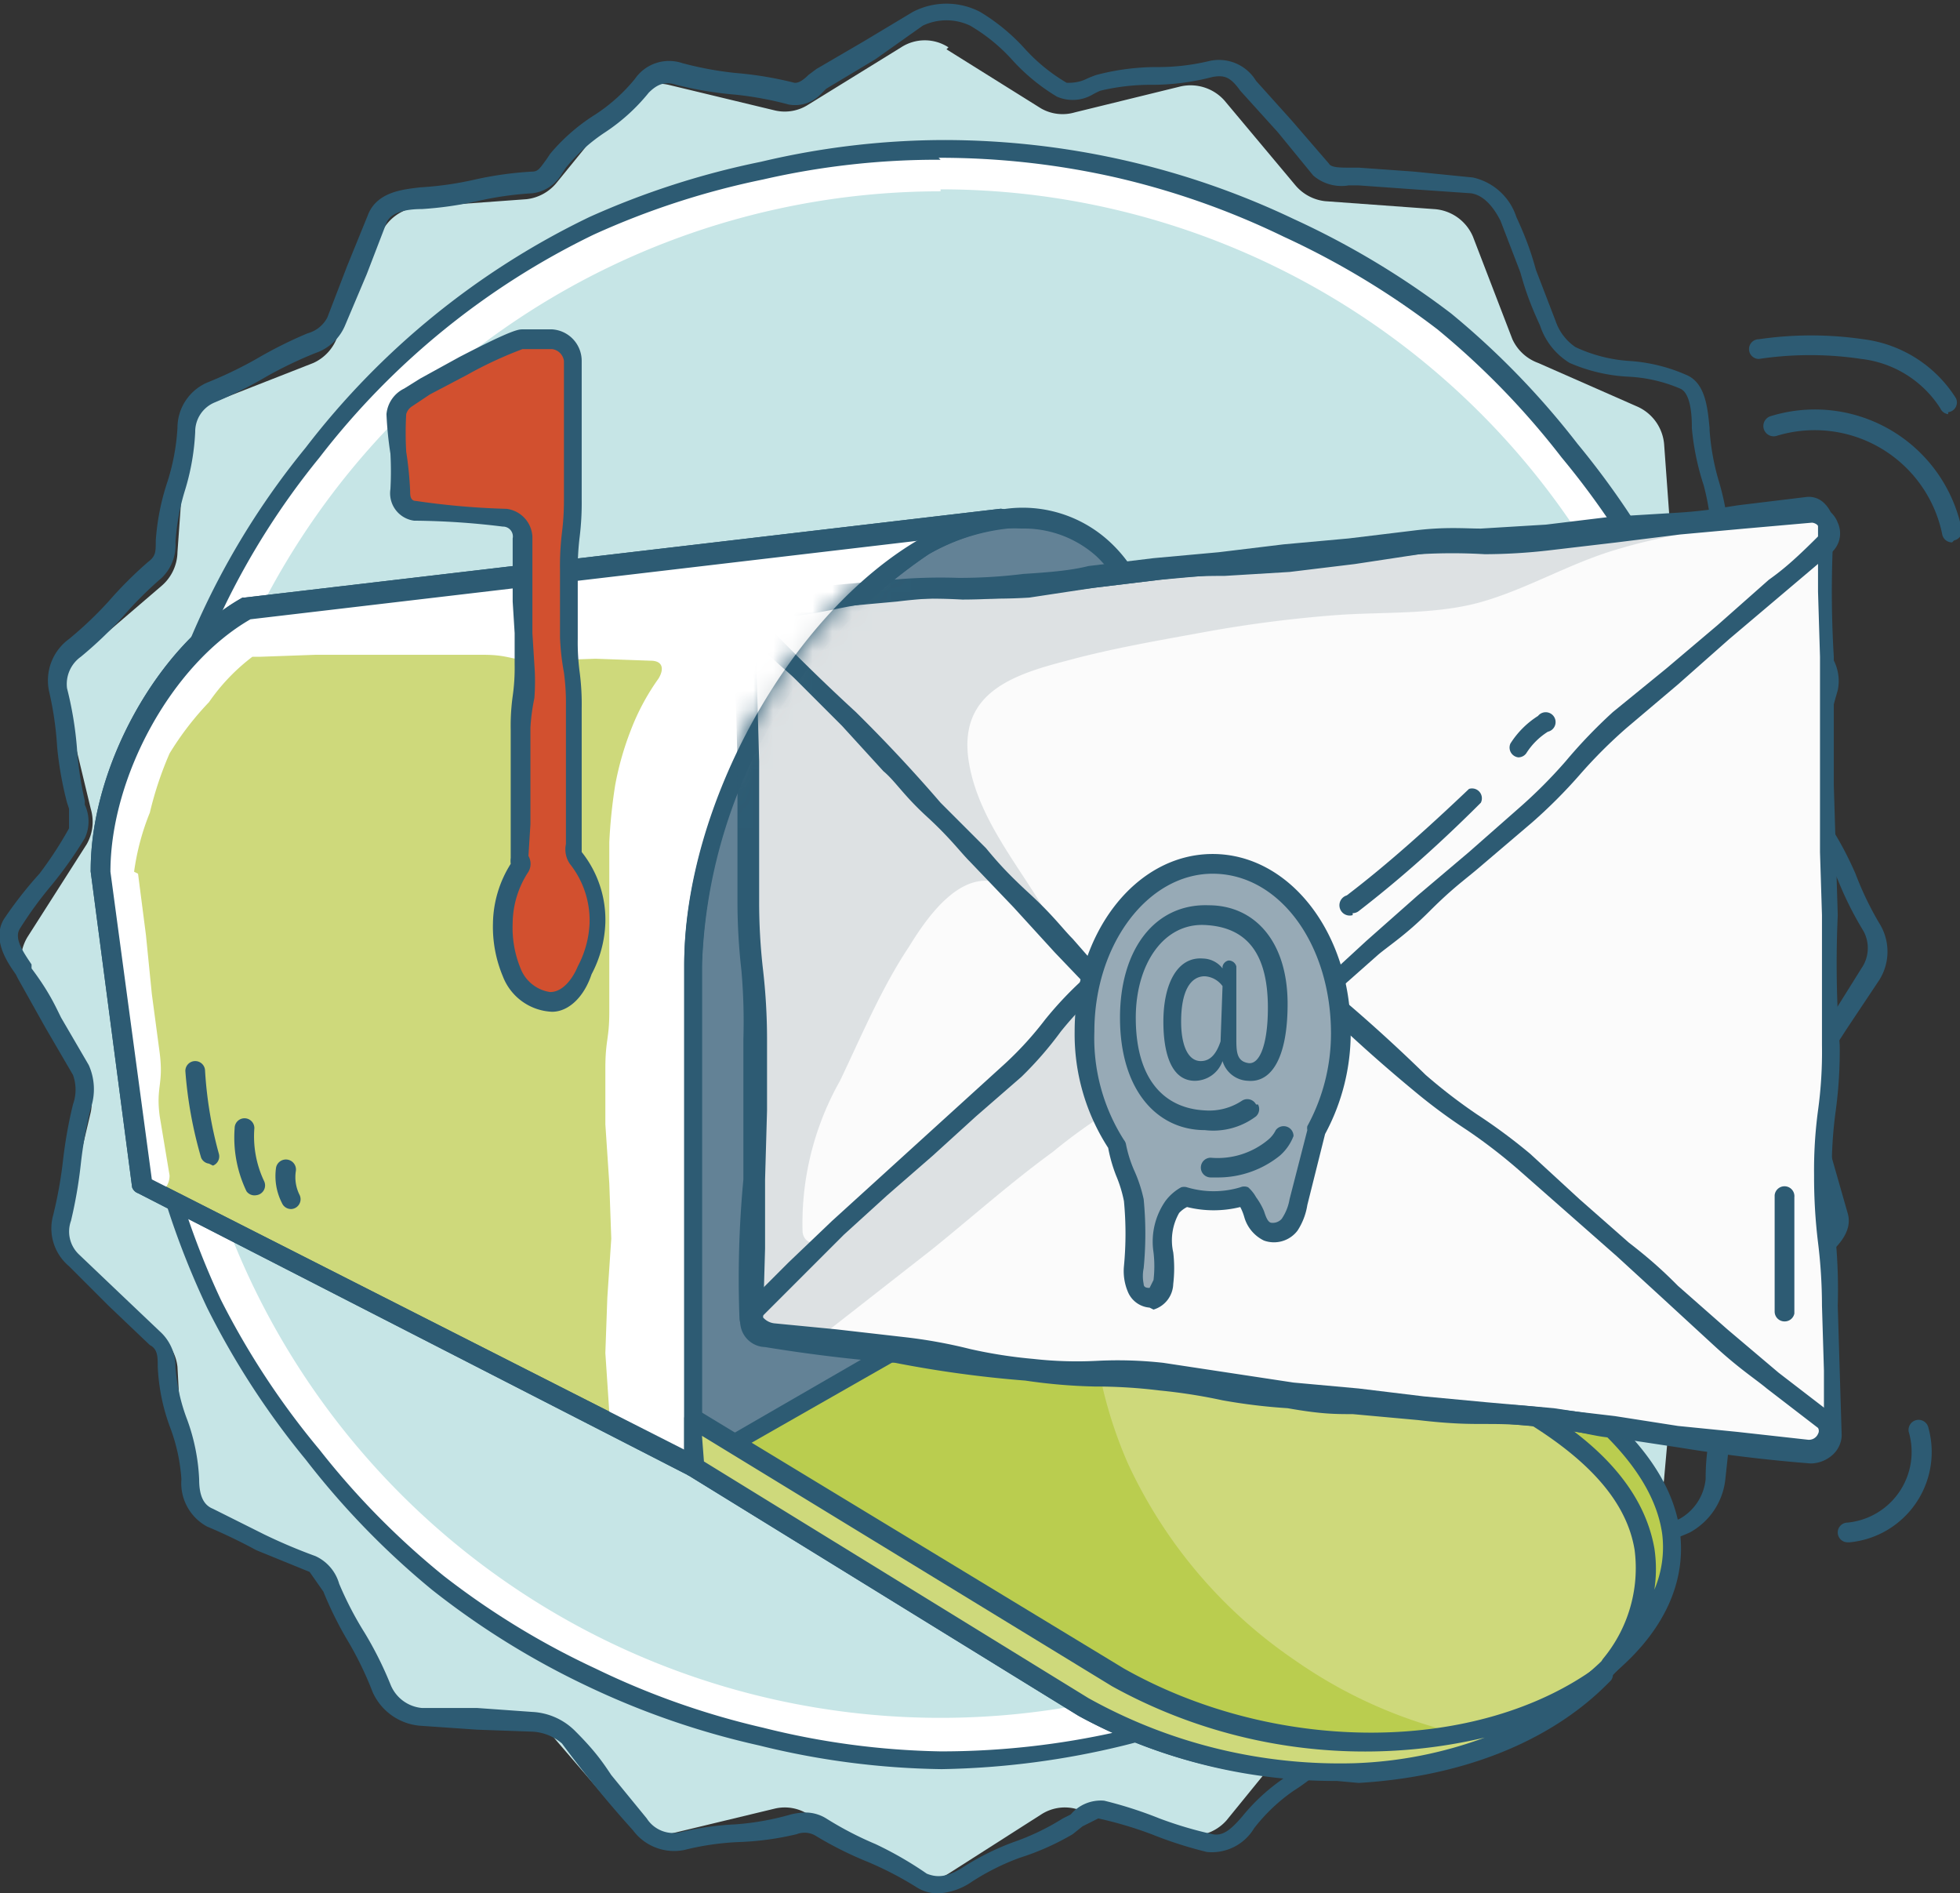 <svg data-name="Ebene 1" xmlns="http://www.w3.org/2000/svg" viewBox="0 0 99.4 96"><rect x="0" y="0" width="99.4" height="96" fill="#333333" stroke="none"/><defs><mask id="a" x="34.7" y="16.5" width="83.1" height="67" maskUnits="userSpaceOnUse"><path d="M51 26.3a10.8 10.8 0 0 0-4.2 1.4A26.7 26.7 0 0 0 35.2 49v25.4l82 8.7-8.3-64.4c0-6.2-53.4 7.2-57.9 7.7" fill="#fff"/><path d="M117.8 83.5l-83.1-8.8V48.9c0-8 5.3-17.7 12-21.5a11.2 11.2 0 0 1 4.3-1.5c1-.1 4.3-.8 9-1.9 21.6-4.7 45.1-9.5 48.8-6.5a1.5 1.5 0 0 1 .6 1.2zm-82.1-9.7l81 8.6-8.3-63.8a.5.5 0 0 0-.2-.4c-3.6-3-33.6 3.6-48 6.7-4.7 1-8 1.8-9 1.9a10.3 10.3 0 0 0-4 1.4 26.1 26.1 0 0 0-11.5 20.6z" fill="#1d1d1b"/></mask></defs><path d="M48 2.5l4.8 3a2.2 2.2 0 0 0 1.7.2l5.3-1.3a2.3 2.3 0 0 1 2.3.7l3.6 4.3a2.3 2.3 0 0 0 1.5.8l5.5.4a2.3 2.3 0 0 1 2 1.4l2 5.2a2.3 2.3 0 0 0 1.3 1.2l5 2.2a2.3 2.3 0 0 1 1.4 2l.4 5.5a2.3 2.3 0 0 0 .8 1.6l4.2 3.6a2.3 2.3 0 0 1 .7 2.3L89.3 41a2.3 2.3 0 0 0 .3 1.7l2.8 4.8a2.3 2.3 0 0 1 0 2.4l-2.8 4.8a2.3 2.3 0 0 0-.3 1.7l1.3 5.5a2.3 2.3 0 0 1-.7 2.2l-4.2 3.7a2.3 2.3 0 0 0-.8 1.5l-.5 5.6a2.3 2.3 0 0 1-1.4 2L78 79a2.3 2.3 0 0 0-1.2 1.2l-2.1 5.2a2.3 2.3 0 0 1-2 1.4l-5.4.4a2.3 2.3 0 0 0-1.6.8l-3.5 4.3a2.3 2.3 0 0 1-2.3.7l-5.4-1.3a2.2 2.2 0 0 0-1.7.3l-4.7 3a2.2 2.2 0 0 1-2.3 0L41 92a2.2 2.2 0 0 0-1.7-.3L33.9 93a2.3 2.3 0 0 1-2.2-.7L28 88a2.3 2.3 0 0 0-1.5-.8l-5.5-.4a2.3 2.3 0 0 1-2-1.4L17 80.2a2.3 2.3 0 0 0-1.2-1.2l-5-2.1a2.3 2.3 0 0 1-1.5-2L9 69.3a2.3 2.3 0 0 0-.8-1.5L4 64.2a2.3 2.3 0 0 1-.7-2.3l1.3-5.5a2.3 2.3 0 0 0-.3-1.7l-2.9-4.8a2.3 2.3 0 0 1 0-2.4l3-4.7a2.3 2.3 0 0 0 .2-1.8l-1.3-5.4a2.3 2.3 0 0 1 .7-2.3l4.2-3.6A2.3 2.3 0 0 0 9 28l.4-5.6a2.3 2.3 0 0 1 1.4-2l5.1-2a2.3 2.3 0 0 0 1.2-1.3l2.2-5.2a2.3 2.3 0 0 1 1.9-1.4l5.5-.4a2.3 2.3 0 0 0 1.5-.8L31.7 5a2.3 2.3 0 0 1 2.2-.7l5.4 1.3a2.2 2.2 0 0 0 1.7-.3l4.7-2.9a2.2 2.2 0 0 1 2.4 0z" fill="#c6e5e6"/><path d="M47.7 89a40.6 40.6 0 1 1 40.6-40.7A40.7 40.7 0 0 1 47.7 89zm0-79.3a38.7 38.7 0 1 0 38.7 38.6A38.7 38.7 0 0 0 47.7 9.6z" fill="#fff"/><path d="M47.7 89.7a40.5 40.5 0 0 1-9.2-1.2 41 41 0 0 1-8.7-3 40.9 40.9 0 0 1-7.9-4.9 41 41 0 0 1-6.4-6.6 40.8 40.8 0 0 1-5-7.7 41.8 41.8 0 0 1-3-27.1 39.4 39.4 0 0 1 8-16.5A40 40 0 0 1 29.9 11a41.3 41.3 0 0 1 8.7-2.8 40.5 40.5 0 0 1 9.2-1.1 41.4 41.4 0 0 1 9.1 1 41 41 0 0 1 8.7 3 42.1 42.1 0 0 1 8 4.8 41.1 41.1 0 0 1 6.4 6.6 42 42 0 0 1 5.1 7.8 41.1 41.1 0 0 1 2.8 8.8 40.8 40.8 0 0 1 1.2 9.1 41.6 41.6 0 0 1-1 9.2 41 41 0 0 1-3.3 8.7A40.7 40.7 0 0 1 80 74a41.6 41.6 0 0 1-6.5 6.6 41.3 41.3 0 0 1-7.9 4.7 41 41 0 0 1-8.6 3.2 41.6 41.6 0 0 1-9.2 1.2zm0-81.6a39.5 39.5 0 0 0-9 1 40.3 40.3 0 0 0-8.6 2.8 39 39 0 0 0-13.9 11.3 38.5 38.5 0 0 0-7.8 16.2 40.8 40.8 0 0 0 2.8 26.5 40 40 0 0 0 5 7.6 40 40 0 0 0 6.3 6.4 40 40 0 0 0 7.7 4.7 39.9 39.9 0 0 0 8.5 3 39.6 39.6 0 0 0 9 1.2 40.7 40.7 0 0 0 9-1 40 40 0 0 0 8.5-3.2 40.4 40.4 0 0 0 7.7-4.6 40.8 40.8 0 0 0 6.4-6.4 39.8 39.8 0 0 0 4.7-7.7 40.2 40.2 0 0 0 3.2-8.5 40.8 40.8 0 0 0 1-9 40 40 0 0 0-1.2-9 40.4 40.4 0 0 0-2.8-8.6 41 41 0 0 0-5-7.6 40.2 40.2 0 0 0-6.3-6.5 41.1 41.1 0 0 0-7.8-4.7 40 40 0 0 0-8.5-3 40.4 40.4 0 0 0-9-1z" fill="#2d5b73"/><path d="M47.6 96a2 2 0 0 1-1.1-.3 17.2 17.2 0 0 0-2.5-1.3 18.3 18.3 0 0 1-2.6-1.3 1.1 1.1 0 0 0-1-.1 14.8 14.8 0 0 1-3 .4 13.8 13.8 0 0 0-2.7.4 2.6 2.6 0 0 1-2.6-1 58.6 58.6 0 0 1-3.6-4.4 2.5 2.5 0 0 0-1.5-.6l-2.8-.1-2.9-.2a2.9 2.9 0 0 1-2.4-1.7 17.4 17.4 0 0 0-1.2-2.5 18.4 18.4 0 0 1-1.3-2.6l-.7-1-2.7-1.1a27.8 27.8 0 0 0-2.5-1.2A2.5 2.5 0 0 1 9.2 75a9.2 9.2 0 0 0-.6-2.7 10.1 10.1 0 0 1-.6-3c0-.5 0-.9-.4-1.1l-2.1-2-2-2a2.5 2.5 0 0 1-.8-2.6 21.9 21.9 0 0 0 .5-2.8 23 23 0 0 1 .5-2.8 2.2 2.2 0 0 0 0-1.5l-1.4-2.4-1.4-2.5-.1-.2c-.5-.7-1.2-1.8-.6-2.8A20.3 20.3 0 0 1 2 44.3 19.3 19.3 0 0 0 3.5 42v-1l-.1-.3a18 18 0 0 1-.5-2.8 17 17 0 0 0-.4-2.8 2.6 2.6 0 0 1 1-2.7 19.2 19.2 0 0 0 2-1.9 20.3 20.3 0 0 1 2-2c.4-.3.4-.5.4-1.1a12 12 0 0 1 .6-3 11.1 11.1 0 0 0 .5-2.7 2.5 2.5 0 0 1 1.5-2.3 20.6 20.6 0 0 0 2.5-1.2 21.7 21.7 0 0 1 2.6-1.3 1.6 1.6 0 0 0 1-.8l1-2.6 1.1-2.7c.5-1.1 1.8-1.2 2.6-1.3a16.8 16.8 0 0 0 2.8-.4 17.9 17.9 0 0 1 2.9-.4c.3 0 .4-.2.7-.6l.2-.3a9.7 9.7 0 0 1 2.3-2 8.8 8.8 0 0 0 2-1.8 2.1 2.1 0 0 1 2.4-.8 17.4 17.4 0 0 0 2.7.5 18.4 18.4 0 0 1 3 .5c.1 0 .3 0 .7-.4l.4-.3 2.4-1.4L46.3.6a3.7 3.7 0 0 1 3.4 0A10 10 0 0 1 52 2.5a9 9 0 0 0 2.1 1.7c.2 0 .6 0 1-.2a5.1 5.1 0 0 1 .5-.2 12.1 12.1 0 0 1 3-.4 11.1 11.1 0 0 0 2.7-.3 2.2 2.2 0 0 1 2.4 1l1.8 2 1.9 2.2c.1.2.6.2 1 .2h.5l2.8.2 3 .3a3 3 0 0 1 2.2 2c.6 1.3.8 2 1 2.7l1 2.6a2.6 2.6 0 0 0 1 1.3 7.6 7.6 0 0 0 2.7.7 8.5 8.5 0 0 1 2.9.7c1 .4 1.1 1.7 1.2 2.7v.1a12 12 0 0 0 .5 2.7 13 13 0 0 1 .5 3c0 .3.2.5.7 1a10.4 10.4 0 0 1 2 2.1 9.5 9.5 0 0 0 1.8 2 2.3 2.3 0 0 1 1 2.4 40.2 40.2 0 0 0-1.2 5.5c0 .2.1.5.4.8a5 5 0 0 1 .3.4 17.4 17.4 0 0 1 1.4 2.6 16.3 16.3 0 0 0 1.2 2.5 2.7 2.7 0 0 1 0 2.9l-1.6 2.4a65 65 0 0 0-1.5 2.4 2.2 2.2 0 0 0 0 1.5l.7 2.7.8 2.8c.3 1-.6 1.8-1.3 2.4h-.1a12.8 12.8 0 0 0-2 2 13.8 13.8 0 0 1-2 2.2c-.2.2-.2.4-.2.9v.3l-.3 2.9-.3 2.8a3.5 3.5 0 0 1-1.8 2.7 9.4 9.4 0 0 1-3 .8 8.5 8.5 0 0 0-2.7.7c-.3.1-.6.8-.8 1.2v.1a17.3 17.3 0 0 0-1 2.7 18.4 18.4 0 0 1-.9 2.7 3.6 3.6 0 0 1-2.7 2 24.7 24.7 0 0 1-2.9.1 23.6 23.6 0 0 0-2.8.1c-.3 0-.5.3-1 .7a9.9 9.9 0 0 1-2.3 2 9 9 0 0 0-2 1.9 2.5 2.5 0 0 1-2.4 1.2 20.9 20.9 0 0 1-2.8-.9 19.8 19.8 0 0 0-2.7-.8l-.8.4-.5.4a13.1 13.1 0 0 1-2.7 1.2 12.2 12.2 0 0 0-2.4 1.2 3.3 3.3 0 0 1-1.7.6zm-6.7-4.1a2 2 0 0 1 1 .3 17.3 17.3 0 0 0 2.5 1.3A18.3 18.3 0 0 1 47 95c.5.2 1 .2 1.8-.3a13.1 13.1 0 0 1 2.6-1.3 12.2 12.2 0 0 0 2.5-1.2l.4-.2a2 2 0 0 1 1.7-.7 20.8 20.8 0 0 1 2.8.9 19.8 19.8 0 0 0 2.7.8c.5.1.9-.2 1.5-.9a9.9 9.9 0 0 1 2.2-2 9 9 0 0 0 2-1.8 2.3 2.3 0 0 1 1.7-1 24.9 24.9 0 0 1 2.9-.2 23.5 23.5 0 0 0 2.8 0 2.7 2.7 0 0 0 1.9-1.4 17.3 17.3 0 0 0 .9-2.6 18.4 18.4 0 0 1 .9-2.8v-.1a3 3 0 0 1 1.4-1.7 9.4 9.4 0 0 1 2.9-.8 8.5 8.5 0 0 0 2.6-.7 2.6 2.6 0 0 0 1.3-2c0-1.4.2-2 .3-2.8l.3-2.8V69a2 2 0 0 1 .6-1.5 12.8 12.8 0 0 0 1.9-2 13.8 13.8 0 0 1 2-2.1l.1-.2c.7-.5 1.1-1 1-1.4L92 59l-.8-2.8a3 3 0 0 1 .2-2.3l1.5-2.4 1.5-2.4a1.8 1.8 0 0 0 .1-1.9 17.4 17.4 0 0 1-1.3-2.6 16.3 16.3 0 0 0-1.3-2.4 4.2 4.2 0 0 0-.3-.4 1.8 1.8 0 0 1-.5-1.5 40.2 40.2 0 0 0 1.2-5.6 1.3 1.3 0 0 0-.6-1.5 10.4 10.4 0 0 1-2-2.2 9.5 9.5 0 0 0-1.9-2 2.3 2.3 0 0 1-1-1.7 12 12 0 0 0-.4-2.7 13 13 0 0 1-.6-2.9v-.1c0-.7-.1-1.7-.6-1.9a7.6 7.6 0 0 0-2.6-.6 8.5 8.5 0 0 1-3-.7 3.5 3.5 0 0 1-1.5-1.9c-.6-1.3-.8-2-1-2.7l-1-2.6c-.3-.6-.8-1.3-1.5-1.4l-2.9-.2-2.8-.2h-.5a2.2 2.2 0 0 1-1.8-.5l-1.8-2.2-1.9-2.1c-.5-.7-.8-.8-1.4-.7a12.1 12.1 0 0 1-3 .4 11.1 11.1 0 0 0-2.7.3 4.3 4.3 0 0 0-.4.2 2 2 0 0 1-1.8.1 10 10 0 0 1-2.3-1.9 9 9 0 0 0-2.1-1.7 2.8 2.8 0 0 0-2.4 0L44.4 3l-2.5 1.5-.3.3a1.8 1.8 0 0 1-1.6.5 17.4 17.4 0 0 0-2.7-.5 18.4 18.4 0 0 1-3-.5c-.6-.2-1 0-1.4.4a9.7 9.7 0 0 1-2.2 2 8.8 8.8 0 0 0-2 1.8l-.2.3a2 2 0 0 1-1.5 1 16.8 16.8 0 0 0-2.8.4 17.9 17.9 0 0 1-2.8.4c-.9 0-1.6.2-1.8.7l-1 2.6-1.1 2.6a2.5 2.5 0 0 1-1.5 1.4 20.6 20.6 0 0 0-2.5 1.2 21.7 21.7 0 0 1-2.6 1.3 1.6 1.6 0 0 0-1 1.5 12 12 0 0 1-.5 2.9 11.2 11.2 0 0 0-.5 2.7 2.3 2.3 0 0 1-.7 1.8 19.2 19.2 0 0 0-2 2 20.3 20.3 0 0 1-2.1 2 1.7 1.7 0 0 0-.7 1.6 18 18 0 0 1 .5 3 17 17 0 0 0 .4 2.7v.2a2 2 0 0 1 0 1.7 20.4 20.4 0 0 1-1.7 2.4A19.3 19.3 0 0 0 1 47.1c-.3.5.2 1.2.6 1.8v.2c.9 1.2 1.2 1.9 1.5 2.5L4.5 54a3 3 0 0 1 .1 2.2 21.9 21.9 0 0 0-.5 2.8 23 23 0 0 1-.5 2.9 1.6 1.6 0 0 0 .4 1.7l2.1 2 2 1.9a2.4 2.4 0 0 1 .8 1.8 9.2 9.2 0 0 0 .6 2.7 10.1 10.1 0 0 1 .6 3c0 .8.2 1.3.7 1.5l2.6 1.3a27.7 27.7 0 0 0 2.6 1.1 2.2 2.2 0 0 1 1.2 1.4 17.4 17.4 0 0 0 1.3 2.5 18.4 18.4 0 0 1 1.3 2.6 1.9 1.9 0 0 0 1.6 1.2h2.8l2.8.2a3.3 3.3 0 0 1 2.2 1c1 1 1.4 1.6 1.8 2.2l1.8 2.2a1.6 1.6 0 0 0 1.7.7 14.8 14.8 0 0 1 2.8-.4 13.8 13.8 0 0 0 2.8-.5 3.2 3.2 0 0 1 .8-.1z" fill="#2d5b73"/><path d="M74.5 69l-15.2-8.5-24.1 13.9 19.7 12.2c8.2 4.5 19.6 4.3 26-1.5 7.7-6.8.9-12.1-6.4-16.2z" fill="#ced97b"/><path d="M67.3 90.2A26 26 0 0 1 54.7 87L34.9 74.8a.5.5 0 0 1 0-.8l24.2-14a.5.5 0 0 1 .5 0l15.2 8.5c4.4 2.4 9.5 5.7 10 10 .2 2.3-1 4.6-3.5 6.9A20.4 20.4 0 0 1 68.6 90zM36.1 74.4l19 11.8c8.3 4.6 19.5 4 25.6-1.5 2.3-2 3.3-4.1 3-6-.3-4-5.5-7.2-9.4-9.3l-15-8.4z" fill="#2d5b73"/><path d="M74.5 88.5a14.8 14.8 0 0 1-1.3-.8 24 24 0 0 1-7.5-3.5 24.5 24.5 0 0 1-8.5-10 22.2 22.2 0 0 1-1.7-11.6L35.2 74.4l19.7 12.2a25.5 25.5 0 0 0 19.8 2z" fill="#bacd4f"/><path d="M35.2 48.9c0-8 5.2-17.4 11.7-21.2a11 11 0 0 1 3.8-1.4l-38.2 4.5A16.8 16.8 0 0 0 5 44.1l2.3 16.1 27.9 14.1z" fill="#ced97b"/><path d="M35.2 74.8a.5.5 0 0 1-.3 0L7 60.5a.5.5 0 0 1-.3-.3l-2.1-16a.5.5 0 0 1 0-.1c0-5.2 3.4-11.4 7.7-13.8a.5.5 0 0 1 .1 0l38.3-4.5a.5.5 0 0 1 .1 1 10.5 10.5 0 0 0-3.7 1.3 26 26 0 0 0-11.5 20.7v25.4a.5.5 0 0 1-.4.5zm-27.5-15l27 13.7V49c0-8.1 5.4-17.8 12-21.6l-34 4c-4 2.3-7.1 8-7.1 12.8zm27.5-11z" fill="#2d5b73"/><path d="M12.5 30.7a11.8 11.8 0 0 0-2 1.8 15.1 15.1 0 0 0-1.7 2 18 18 0 0 0-1.7 2 18.6 18.6 0 0 0-.8 2.5 17.2 17.2 0 0 0-1 2.4 13.7 13.7 0 0 0-.4 2.7v.1c.2 1.3.6 1.3.7 2.5s0 1.4.3 2.7-.1 1.3 0 2.6.5 1.3.7 2.6l.2 2.6.2 2.6c0 .3.5.3.7.4l-.1.3c.5.2 1-.3 1-.9l-.5-3c-.2-1.5.2-1.6 0-3.2l-.4-3-.3-3-.4-3.1-.2-.1a12.4 12.4 0 0 1 .8-3 17.7 17.7 0 0 1 1-3 15.2 15.2 0 0 1 2-2.6 10 10 0 0 1 2.2-2.3h.4l2.8-.1h8.5c1.4 0 1.4.3 2.8.3l2.9-.1 2.8.1c.6 0 .7.4.4.9A11.6 11.6 0 0 0 32 37a15.3 15.3 0 0 0-.8 2.8 26.5 26.5 0 0 0-.3 2.9v8.6c0 1.4-.2 1.4-.2 2.9V57l.2 3 .1 2.8-.2 3-.1 2.8.2 3c0 .2 0 .4.3.6l3 1.5c.4.2.8-.1.8-.7 0-1.3.2-1.3.2-2.7l.1-2.7.1-2.7c0-1.4-.3-1.3-.3-2.7l.1-2.7V57v-2.7l-.1-2.7v-2.7a20 20 0 0 1 .2-2.8 24.5 24.5 0 0 1 .7-2.7 27.1 27.1 0 0 1 .8-2.6c.3-.9.8-1.7 1.2-2.6s.6-1.7 1-2.5 1.3-1.5 1.8-2.2a25 25 0 0 1 1.9-2 21.4 21.4 0 0 1 2-2 16.9 16.9 0 0 1 2.3-1.7 11.2 11.2 0 0 1 3.7-1.5c-1.3.1-1.3.4-2.7.5l-2.7.2-2.8.2-2.7.3-2.7.5c-1.4.2-1.4 0-2.7.1l-2.8.4c-1.4.2-1.3.4-2.7.6s-1.4-.1-2.7 0-1.4.3-2.7.4l-2.8.4c-1.4.1-1.3.3-2.7.4l-2.7.2-2.8.3z" fill="#fff"/><path d="M51 26.3a10.8 10.8 0 0 0-4.2 1.4A26.7 26.7 0 0 0 35.2 49v25.4l23.4-13.4V35.4c0-6.1-3.1-9.6-7.6-9.1" fill="#638296"/><path d="M35.2 74.8a.5.5 0 0 1-.5-.5V48.9c0-8.1 5.4-17.8 12-21.6a11.2 11.2 0 0 1 4.3-1.5 6.5 6.5 0 0 1 5.2 1.6c1.9 1.7 2.9 4.5 2.9 8v25.5a.5.5 0 0 1-.2.4L35.4 74.7a.5.5 0 0 1-.2 0zm16.6-48a6.9 6.9 0 0 0-.7 0 10.3 10.3 0 0 0-4 1.3A26.3 26.3 0 0 0 35.6 49v24.6l22.5-13v-25c0-3.3-.9-5.9-2.5-7.4a5.5 5.5 0 0 0-3.8-1.4zm-.8-.5z" fill="#2d5b73"/><path d="M35.2 74.8a.5.5 0 0 1-.3 0L7 60.5a.5.5 0 0 1-.3-.3l-2.1-16a.5.5 0 0 1 0-.1c0-5.2 3.4-11.4 7.7-13.8a.5.5 0 0 1 .1 0l38.3-4.5a.5.5 0 0 1 .1 1 10.5 10.5 0 0 0-3.7 1.3 26 26 0 0 0-11.5 20.7v25.4a.5.5 0 0 1-.4.5zm-27.5-15l27 13.7V49c0-8.1 5.4-17.8 12-21.6l-34 4c-4 2.3-7.1 8-7.1 12.8zm27.5-11z" fill="#2d5b73"/><path d="M58.6 58.8L76 68.3s15.3 7.5 5.7 16c0 0 6.3-6.8-4.5-13L58.6 61z" fill="#bacd4f"/><path d="M81.6 84.9a.5.5 0 0 1-.3-.8 7.2 7.2 0 0 0 1.6-5.5c-.4-2.5-2.4-4.7-6-6.8L58.3 61.3a.5.5 0 0 1-.2-.4v-2.1a.5.5 0 0 1 .7-.5L76.2 68a25.7 25.7 0 0 1 4.2 2.7c2.9 2.3 4.5 4.6 4.8 7s-.7 4.9-3.3 7.1a.5.5 0 0 1-.3.2zM59.1 60.6L77.4 71c3.9 2.2 6 4.7 6.5 7.5a7 7 0 0 1 0 2.1 5.5 5.5 0 0 0 .4-2.8c-.7-5.2-8.5-9-8.5-9L59 59.6z" fill="#2d5b73"/><path d="M29.1 42.9v-3.5-3.5c0-1.7-.3-1.8-.3-3.5v-3.6c0-1.8.2-1.7.2-3.4v-3.6-3.5a1.1 1.1 0 0 0-1-1h-1.5a17.3 17.3 0 0 0-3 1.2l-2.8 1.6a1.1 1.1 0 0 0-.6 1c0 1.8.2 1.8.2 3.7a1 1 0 0 0 .7 1l4.6.4a1 1 0 0 1 .9 1l-.1 3.2.1 3.3-.2 3.2.1 3.2-.1 3.3v.5a5.3 5.3 0 0 0-.9 2.9 6 6 0 0 0 .6 2.5 2.3 2.3 0 0 0 2 1.5c.8 0 1.4-.7 1.8-1.6a5.6 5.6 0 0 0 .6-2.4 5 5 0 0 0-1-3.3.8.8 0 0 1-.3-.6z" fill="#d2502f"/><path d="M28 51.3a2.8 2.8 0 0 1-2.5-1.8 6.5 6.5 0 0 1-.5-2.7 5.8 5.8 0 0 1 .9-3 1.2 1.2 0 0 1 0-.3v-1.7-1.5-1.6V37a11 11 0 0 1 .1-1.7 10.1 10.1 0 0 0 .1-1.6v-1.6l-.1-1.6v-1.6-1.6a.5.5 0 0 0-.5-.6 38.5 38.5 0 0 0-4.5-.3 1.4 1.4 0 0 1-1.2-1.6 16.8 16.8 0 0 0 0-1.8 17.9 17.9 0 0 1-.2-2 1.6 1.6 0 0 1 .9-1.3l.8-.5 2-1.1c2.7-1.4 3-1.4 3.2-1.4H28a1.6 1.6 0 0 1 1.5 1.6v7a14.2 14.2 0 0 1-.1 1.9 13.2 13.2 0 0 0-.1 1.7v3.5a11.4 11.4 0 0 0 .1 1.7 12.4 12.4 0 0 1 .1 1.8v7.3a5.5 5.5 0 0 1 1.2 3.6 6 6 0 0 1-.7 2.6c-.4 1.2-1.2 1.9-2 1.9zm-1.5-33.6a20.4 20.4 0 0 0-2.8 1.3l-1.9 1-.9.6a.7.7 0 0 0-.3.4 16.8 16.8 0 0 0 0 1.9 17.9 17.9 0 0 1 .2 2c0 .2 0 .5.3.5a38.5 38.5 0 0 0 4.6.4 1.5 1.5 0 0 1 1.3 1.4v4.9l.1 1.6a11 11 0 0 1 0 1.7 10.1 10.1 0 0 0-.2 1.5v4.9l-.1 1.6a.8.8 0 0 1 0 .8 4.8 4.8 0 0 0-.8 2.6 5.4 5.4 0 0 0 .4 2.3 1.9 1.9 0 0 0 1.5 1.2c.7 0 1.2-.8 1.4-1.3a5.1 5.1 0 0 0 .6-2.2 4.6 4.6 0 0 0-1-3 1.3 1.3 0 0 1-.2-1v-1.7-1.8-1.7-1.8a11.4 11.4 0 0 0-.1-1.7 12.4 12.4 0 0 1-.2-1.8v-3.4a14.1 14.1 0 0 1 .1-1.9 13.2 13.2 0 0 0 .1-1.7v-1.7-1.8-1.7-1.8a.7.7 0 0 0-.6-.6h-1.5zm0 0z" fill="#2d5b73"/><g mask="url(#a)"><path d="M91.9 73.7l-6.6-.8c-3.3-.4-3.3-.6-6.6-.9l-6.6-.6-6.6-.8c-3.3-.3-3.3-.5-6.6-.9s-3.3.1-6.6-.3-3.2-.7-6.5-1l-6.6-.8c-.5 0-1-.3-1-.7v-7l.2-7c0-3.4-.4-3.5-.4-7l.1-7-.2-7c0-.5.6-.9 1-1l6.6-.6c3.3-.3 3.4 0 6.7-.3s3.3-.5 6.6-.8l6.6-.7L72 28c3.3-.3 3.4 0 6.7-.4l6.6-.7 6.6-.7c.5 0 .8.4.8 1l.1 6.5v13.2l.2 6.6c0 3.3-.5 3.3-.5 6.6s.4 3.2.4 6.5l.2 6.6a1.2 1.2 0 0 1-1.2.6z" fill="#fbfbfb"/><path d="M38.9 30.8a.8.8 0 0 0-.8.8c0 3.5.2 3.5.3 7s-.3 3.5-.3 7 .4 3.5.4 7-.2 3.5-.2 7v7a1 1 0 0 0 .8.9c1.3 0 1.4.6 2.6.2l5.5-4.3c2-1.6 4-3.4 6.2-5a26.6 26.6 0 0 1 6.6-4c-1.6-1.6-2.8-3.4-4.2-5.1l-.3.2c-1.2 1.5-2.5 2.6-4 4.1a31.2 31.2 0 0 1-3.8 3.5c-2.2 1.6-3.7 5.2-6.5 5.9-.3 0-.5-.3-.5-.6a14.7 14.7 0 0 1 1.9-7.6c1.1-2.3 2.1-4.7 3.5-6.8.8-1.3 2.4-3.7 4.3-3.3a3.1 3.1 0 0 1 1.8 1.2 25.9 25.9 0 0 0 2.8 3.2L53.5 47c-.1 0-.2-.1-.2-.3-1.5-2.7-3.8-5.2-4.2-8.3-.4-3.3 2.3-4.2 5-4.9 2.2-.6 4.5-1 6.7-1.4a64.8 64.8 0 0 1 6.8-.9c2.5-.2 5.2 0 7.6-.7s4.5-2 7-2.7c2-.6 4.2-.9 6.3-1.4-3.6.1-3.6-.1-7.1.2l-7.1.7c-3.5.3-3.5.6-7 1s-3.6 0-7.2.4l-7 .6c-3.6.3-3.6.4-7.1.8l-7.1.7z" fill="#c1c8cd" opacity=".5"/><path d="M92 74h-.2l-3.7-.4-3-.3-3.2-.4-3.3-.5c-1.6-.2-2.5-.2-3.3-.2s-1.7 0-3.4-.2l-3.3-.3c-.9 0-1.6 0-3.3-.3A29 29 0 0 1 62 71a27.9 27.9 0 0 0-3.2-.5 26.7 26.7 0 0 0-3.3-.2A27.9 27.9 0 0 1 52 70a58 58 0 0 1-6.6-.9 78.8 78.8 0 0 1-6.6-.8 1.3 1.3 0 0 1-1.2-.9 1.3 1.3 0 0 1 .3-1.3l2.1-2.1 2.2-2.1 2.2-2 2.2-2 2.2-2 2.2-2a17.3 17.3 0 0 0 2-2.2 18.3 18.3 0 0 1 2.1-2.2.5.5 0 0 1 .7.7 17.3 17.3 0 0 0-2 2.1 18.3 18.3 0 0 1-2 2.3l-2.3 2-2.2 2-2.3 2-2.2 2-2 2-2.2 2.2a.3.3 0 0 0-.1.3.4.4 0 0 0 .3.2l3.4.5 3.2.4 3.4.4 3.2.4a26.7 26.7 0 0 0 3.3.2 27.9 27.9 0 0 1 3.4.2 29 29 0 0 1 3.3.5 27.9 27.9 0 0 0 3.3.6l3.3.2 3.3.3 3.3.2c.9 0 1.7 0 3.3.2l3.4.4 3.2.5 3 .3 3.6.4a.5.5 0 0 0 .5-.3.3.3 0 0 0 0-.3l-2.6-2c-.6-.5-1.4-1-2.7-2.2l-2.5-2.3-2.4-2.2-2.5-2.2-2.5-2.2a27.4 27.4 0 0 0-2.6-2 28.5 28.5 0 0 1-2.7-2 80.5 80.5 0 0 1-5-4.5.5.5 0 1 1 .6-.8 80.5 80.5 0 0 1 5 4.5 27.3 27.3 0 0 0 2.6 2 28.6 28.6 0 0 1 2.7 2l2.5 2.3 2.5 2.2c1.3 1 2 1.7 2.5 2.2l2.5 2.2 2.6 2.2 2.6 2a1.2 1.2 0 0 1 .3 1.5 1.4 1.4 0 0 1-1.3.9z" fill="#2d5b73"/><path d="M61.4 55.7a1.8 1.8 0 0 1-1.3-.5 203.3 203.3 0 0 1-4.4-4.6l-2.2-2.3-2.1-2.3-2.2-2.3c-.5-.5-1-1.2-2.2-2.3s-1.6-1.8-2.2-2.3l-2.1-2.3-2.3-2.3c-.6-.6-1.2-1-2.3-2.2a1.1 1.1 0 0 1-.3-1.2 1.2 1.2 0 0 1 1-.7 30.4 30.4 0 0 0 3.3-.4 31.5 31.5 0 0 1 3.4-.5 30.4 30.4 0 0 1 3.3 0 29.3 29.3 0 0 0 3.3-.2l3.3-.4c.8-.1 1.6-.3 3.3-.4l3.3-.2 3.3-.3c1.6-.2 2.5-.2 3.3-.4s1.7-.2 3.3-.4a29 29 0 0 1 3.4 0 27.9 27.9 0 0 0 3.3-.2l3.2-.4 3.4-.5 3.3-.2 3.3-.3a1.4 1.4 0 0 1 1.4.9 1.3 1.3 0 0 1-.3 1.5l-2.6 2.2-2.6 2.2-2.6 2.3-2.6 2.2a24.8 24.8 0 0 0-2.4 2.4 25.9 25.9 0 0 1-2.4 2.4L75 44c-.7.6-1.3 1-2.5 2.2s-2 1.7-2.6 2.2l-2.6 2.3-2.5 2.3-2.5 2.4a1.4 1.4 0 0 1-1 .3zM38.7 31.4a.6.6 0 0 0 .1.2 101.1 101.1 0 0 0 4.6 4.5 76.8 76.8 0 0 1 4.3 4.6L50 43c.5.6 1 1.2 2.2 2.3s1.7 1.8 2.2 2.3l2.1 2.4 2.2 2.3 2.2 2.2a.9.9 0 0 0 .9.1 51.6 51.6 0 0 0 5-4.6l2.5-2.3 2.6-2.3 2.6-2.2L77 41a24.8 24.8 0 0 0 2.4-2.4 25.9 25.9 0 0 1 2.4-2.5l2.7-2.2 2.6-2.2 2.6-2.3c.7-.5 1.3-1 2.5-2.2a.3.3 0 0 0 .1-.4.5.5 0 0 0-.4-.3l-3.4.3-3.3.3-3.2.4-3.4.4a29 29 0 0 1-3.3.2 28 28 0 0 0-3.3 0l-3.3.5-3.3.4-3.3.2c-.8 0-1.7 0-3.3.2l-3.3.4-3.3.4a30.4 30.4 0 0 1-3.4.2 29.4 29.4 0 0 0-3.3 0 30.4 30.4 0 0 0-3.2.5 31.5 31.5 0 0 1-3.4.5.7.7 0 0 0-.2 0zm.2-.5z" fill="#2d5b73"/><path d="M92 74.2h-.2a79.6 79.6 0 0 1-6.6-.8l-3.3-.5c-.8 0-1.6-.3-3.2-.5l-3.3-.3-3.3-.3-3.3-.4-3.3-.3-3.3-.5-3.3-.4a19.7 19.7 0 0 0-3.3-.2 20.9 20.9 0 0 1-3.4-.1 25.4 25.4 0 0 1-3.3-.6 24.2 24.2 0 0 0-3.2-.6l-3.4-.3L39 68c-.7 0-1.5-.5-1.5-1.2a53.9 53.9 0 0 1 .2-7v-3.6-3.5a29.8 29.8 0 0 0-.1-3.5 31 31 0 0 1-.2-3.5V42v-3.5l-.1-3.5-.1-3.5a1.6 1.6 0 0 1 1.4-1.4l3.3-.4 3.3-.3a27.2 27.2 0 0 1 3.4-.1 26.1 26.1 0 0 0 3.3-.2c1.6-.1 2.5-.2 3.3-.4l3.3-.4 3.3-.3 3.3-.4 3.3-.3 3.3-.4c1.6-.2 2.6-.1 3.4-.1l3.3-.2 3.3-.4L85 26c1.7-.1 2.5-.3 3.3-.4l3.3-.4a1.1 1.1 0 0 1 .9.3 1.6 1.6 0 0 1 .5 1.2 54.6 54.6 0 0 0 0 6.6v6.5l.1 3.3.1 3.3a55.4 55.4 0 0 0 .1 6.6 22.7 22.7 0 0 1-.2 3.3 21.6 21.6 0 0 0-.2 3.3 26.2 26.2 0 0 0 .2 3.3 27.3 27.3 0 0 1 .1 3.3l.1 3.3.1 3.3a1.4 1.4 0 0 1-.5 1 1.7 1.7 0 0 1-1 .4zm0-1a.8.8 0 0 0 .4-.2.5.5 0 0 0 .1-.3v-3.2l-.1-3.3a26.2 26.2 0 0 0-.2-3.2 27.3 27.3 0 0 1-.2-3.4 22.7 22.7 0 0 1 .2-3.3 21.6 21.6 0 0 0 .2-3.3v-3.3-3.3l-.1-3.2v-3.3-3.3-3.3l-.1-3.3v-3.3a.6.6 0 0 0-.2-.4.2.2 0 0 0-.1 0 65 65 0 0 0-6.7.7l-3.2.4-3.4.3-3.3.2c-.8 0-1.7 0-3.3.2l-3.3.3-3.3.3-3.3.4-3.3.3-3.3.4-3.3.5a27.3 27.3 0 0 1-3.4 0 26.2 26.2 0 0 0-3.3.2l-3.3.3-3.3.4a.8.8 0 0 0-.6.4l.1 3.5.1 3.5v7.1a29.8 29.8 0 0 0 .2 3.5 31 31 0 0 1 .2 3.5v3.6l-.1 3.5v3.5l-.1 3.5a.9.9 0 0 0 .6.3l3.1.3 3.5.4a25.4 25.4 0 0 1 3.3.6 24.2 24.2 0 0 0 3.2.5 19.8 19.8 0 0 0 3.2.1 20.9 20.9 0 0 1 3.4.1l3.3.5 3.3.5 3.3.3 3.3.4 3.2.3 3.4.3 3.3.5 3.2.5 3.3.4 3.3.5z" fill="#2d5b73"/></g><path d="M56.7 85L35.2 72v2.4l19.7 12.2c8.2 4.5 20 4.6 26-1.5l.2-.2c-6.3 4.7-17 4.4-24.4.1z" fill="#ced97b"/><path d="M67.8 90.3A27.2 27.2 0 0 1 54.7 87L34.9 74.8a.5.5 0 0 1-.2-.4v-2.5a.5.5 0 0 1 .7-.4L57 84.6c7.8 4.4 18 4.3 24-.1a.5.5 0 0 1 .7.7l-.2.2c-3 3-7.5 4.7-12.6 5zM35.7 74.1l19.5 12a26.2 26.2 0 0 0 13.5 3.3 21.1 21.1 0 0 0 6.6-1.3 26.5 26.5 0 0 1-18.9-2.6L35.6 72.8zM99 27.5a.5.5 0 0 1-.5-.4 6.6 6.6 0 0 0-8.4-5 .5.5 0 0 1-.3-1 7.6 7.6 0 0 1 9.7 5.8.5.5 0 0 1-.4.5zM98.8 21a.5.5 0 0 1-.4-.3 5.5 5.5 0 0 0-4-2.5 17.5 17.5 0 0 0-5.2 0 .5.5 0 1 1 0-1 18.3 18.3 0 0 1 5.3 0 6.5 6.5 0 0 1 4.7 3 .5.5 0 0 1-.4.7zM93.7 78.2a.5.5 0 0 1 0-1 3.6 3.6 0 0 0 3.1-4.6.5.5 0 0 1 1-.2 4.6 4.6 0 0 1-4 5.8zM68.6 46.4a.5.5 0 0 1-.3-1c2.1-1.6 4.2-3.5 6.2-5.4a.5.5 0 0 1 .6.7c-2 2-4 3.8-6.2 5.5a.5.5 0 0 1-.3.1zM77 38.4a.5.5 0 0 1-.4-.7 4.5 4.5 0 0 1 1.4-1.4.5.5 0 1 1 .5.8 3.5 3.5 0 0 0-1.1 1.1.5.5 0 0 1-.4.2zM90.5 67a.5.5 0 0 1-.5-.5v-2.9-3a.5.5 0 0 1 1 .1v5.9a.5.5 0 0 1-.5.4zM10.6 59a.5.5 0 0 1-.4-.3 21.3 21.3 0 0 1-.8-4.4.5.5 0 0 1 1 0 20.3 20.3 0 0 0 .7 4.2.5.5 0 0 1-.3.6zM13 60.6a.5.5 0 0 1-.5-.2 6.3 6.3 0 0 1-.6-3.2.5.5 0 0 1 1 0 5.3 5.3 0 0 0 .5 2.7.5.5 0 0 1-.4.7zM14.8 61.3a.5.5 0 0 1-.5-.3 3 3 0 0 1-.3-1.8.5.5 0 0 1 1 .2 2 2 0 0 0 .2 1.2.5.5 0 0 1-.4.7z" fill="#2d5b73"/><path d="M68 52.3c0-4.7-2.9-8.5-6.5-8.5S55 47.6 55 52.3a10 10 0 0 0 1.6 5.7c.1.9.8 2 .9 2.9a17.8 17.8 0 0 1 0 3.3 2.4 2.4 0 0 0 0 1 .8.8 0 0 0 .9.5c.3 0 .5-.4.6-.8.2-1.3-.4-2.8.5-3.8a2 2 0 0 1 .7-.5 5.1 5.1 0 0 0 2.8 0 1.4 1.4 0 0 1 .3.2c.4.6.5 1.4 1 1.6a1 1 0 0 0 1.1-.4 2.9 2.9 0 0 0 .6-1l.9-3.7a10.3 10.3 0 0 0 1.2-5z" fill="#97aab6"/><path d="M58.3 66.3a1.3 1.3 0 0 1-1.1-.8 2.7 2.7 0 0 1-.2-1.3 17.3 17.3 0 0 0 0-3.3 6.6 6.6 0 0 0-.4-1.3 7.8 7.8 0 0 1-.4-1.4 10.6 10.6 0 0 1-1.7-5.9c0-5 3.1-9 7-9s7 4 7 9a10.8 10.8 0 0 1-1.3 5.2l-.9 3.6a3.3 3.3 0 0 1-.5 1.3 1.5 1.5 0 0 1-1.7.5 1.9 1.9 0 0 1-1-1.2 2.7 2.7 0 0 0-.2-.5 5.6 5.6 0 0 1-2.7 0 1.4 1.4 0 0 0-.4.3 2.8 2.8 0 0 0-.3 2 6.8 6.8 0 0 1 0 1.6 1.4 1.4 0 0 1-1 1.3zm3.2-22c-3.3 0-6 3.6-6 8a9.6 9.6 0 0 0 1.5 5.5.5.5 0 0 1 .1.2 6.4 6.4 0 0 0 .4 1.3 7.3 7.3 0 0 1 .5 1.5 18.1 18.1 0 0 1 0 3.5 2 2 0 0 0 0 .8c0 .2.2.2.3.2l.2-.4a6 6 0 0 0 0-1.4 3.6 3.6 0 0 1 .6-2.6 2.5 2.5 0 0 1 .8-.7.5.5 0 0 1 .3 0 4.7 4.7 0 0 0 2.7 0 .5.5 0 0 1 .4 0 1.9 1.9 0 0 1 .4.5 3.5 3.5 0 0 1 .4.7c.1.3.2.6.4.6a.6.6 0 0 0 .5-.2 2.5 2.5 0 0 0 .4-1l.9-3.5a.5.5 0 0 1 0-.2 9.8 9.8 0 0 0 1.2-4.7c0-4.5-2.6-8.1-6-8.1z" fill="#2d5b73"/><path d="M63.8 56a.5.5 0 0 1-.1.6 3.6 3.6 0 0 1-2.6.7c-2.4 0-4.3-2-4.3-5.7 0-3.5 1.8-5.8 4.5-5.7 2.3 0 4 1.8 4 5 0 2.7-.8 4-2 3.9a1.4 1.4 0 0 1-1.3-1 1.5 1.5 0 0 1-1.4 1c-1.2 0-1.6-1.4-1.6-3 0-1.9.7-3.3 2-3.2a1.3 1.3 0 0 1 1 .5V49a.4.4 0 0 1 .3-.3.4.4 0 0 1 .4.3v3.6c0 .7 0 1.2.6 1.3s1-1 1-2.8c0-2.8-1.1-4.1-3.2-4.2s-3.5 2-3.5 4.7c0 3.2 1.5 4.6 3.5 4.7a3 3 0 0 0 1.9-.5.5.5 0 0 1 .7.2zM62 50a1.2 1.2 0 0 0-.9-.5c-.7 0-1.2.7-1.2 2.3 0 1.1.3 2 1 2 .5 0 .8-.4 1-1zM61.7 59.7h-.3a.5.5 0 0 1 0-1 4 4 0 0 0 2.9-.9 1.5 1.5 0 0 0 .4-.5.5.5 0 0 1 .9.3 2.5 2.5 0 0 1-.7 1 5 5 0 0 1-3.2 1.1z" fill="#2d5b73"/></svg>